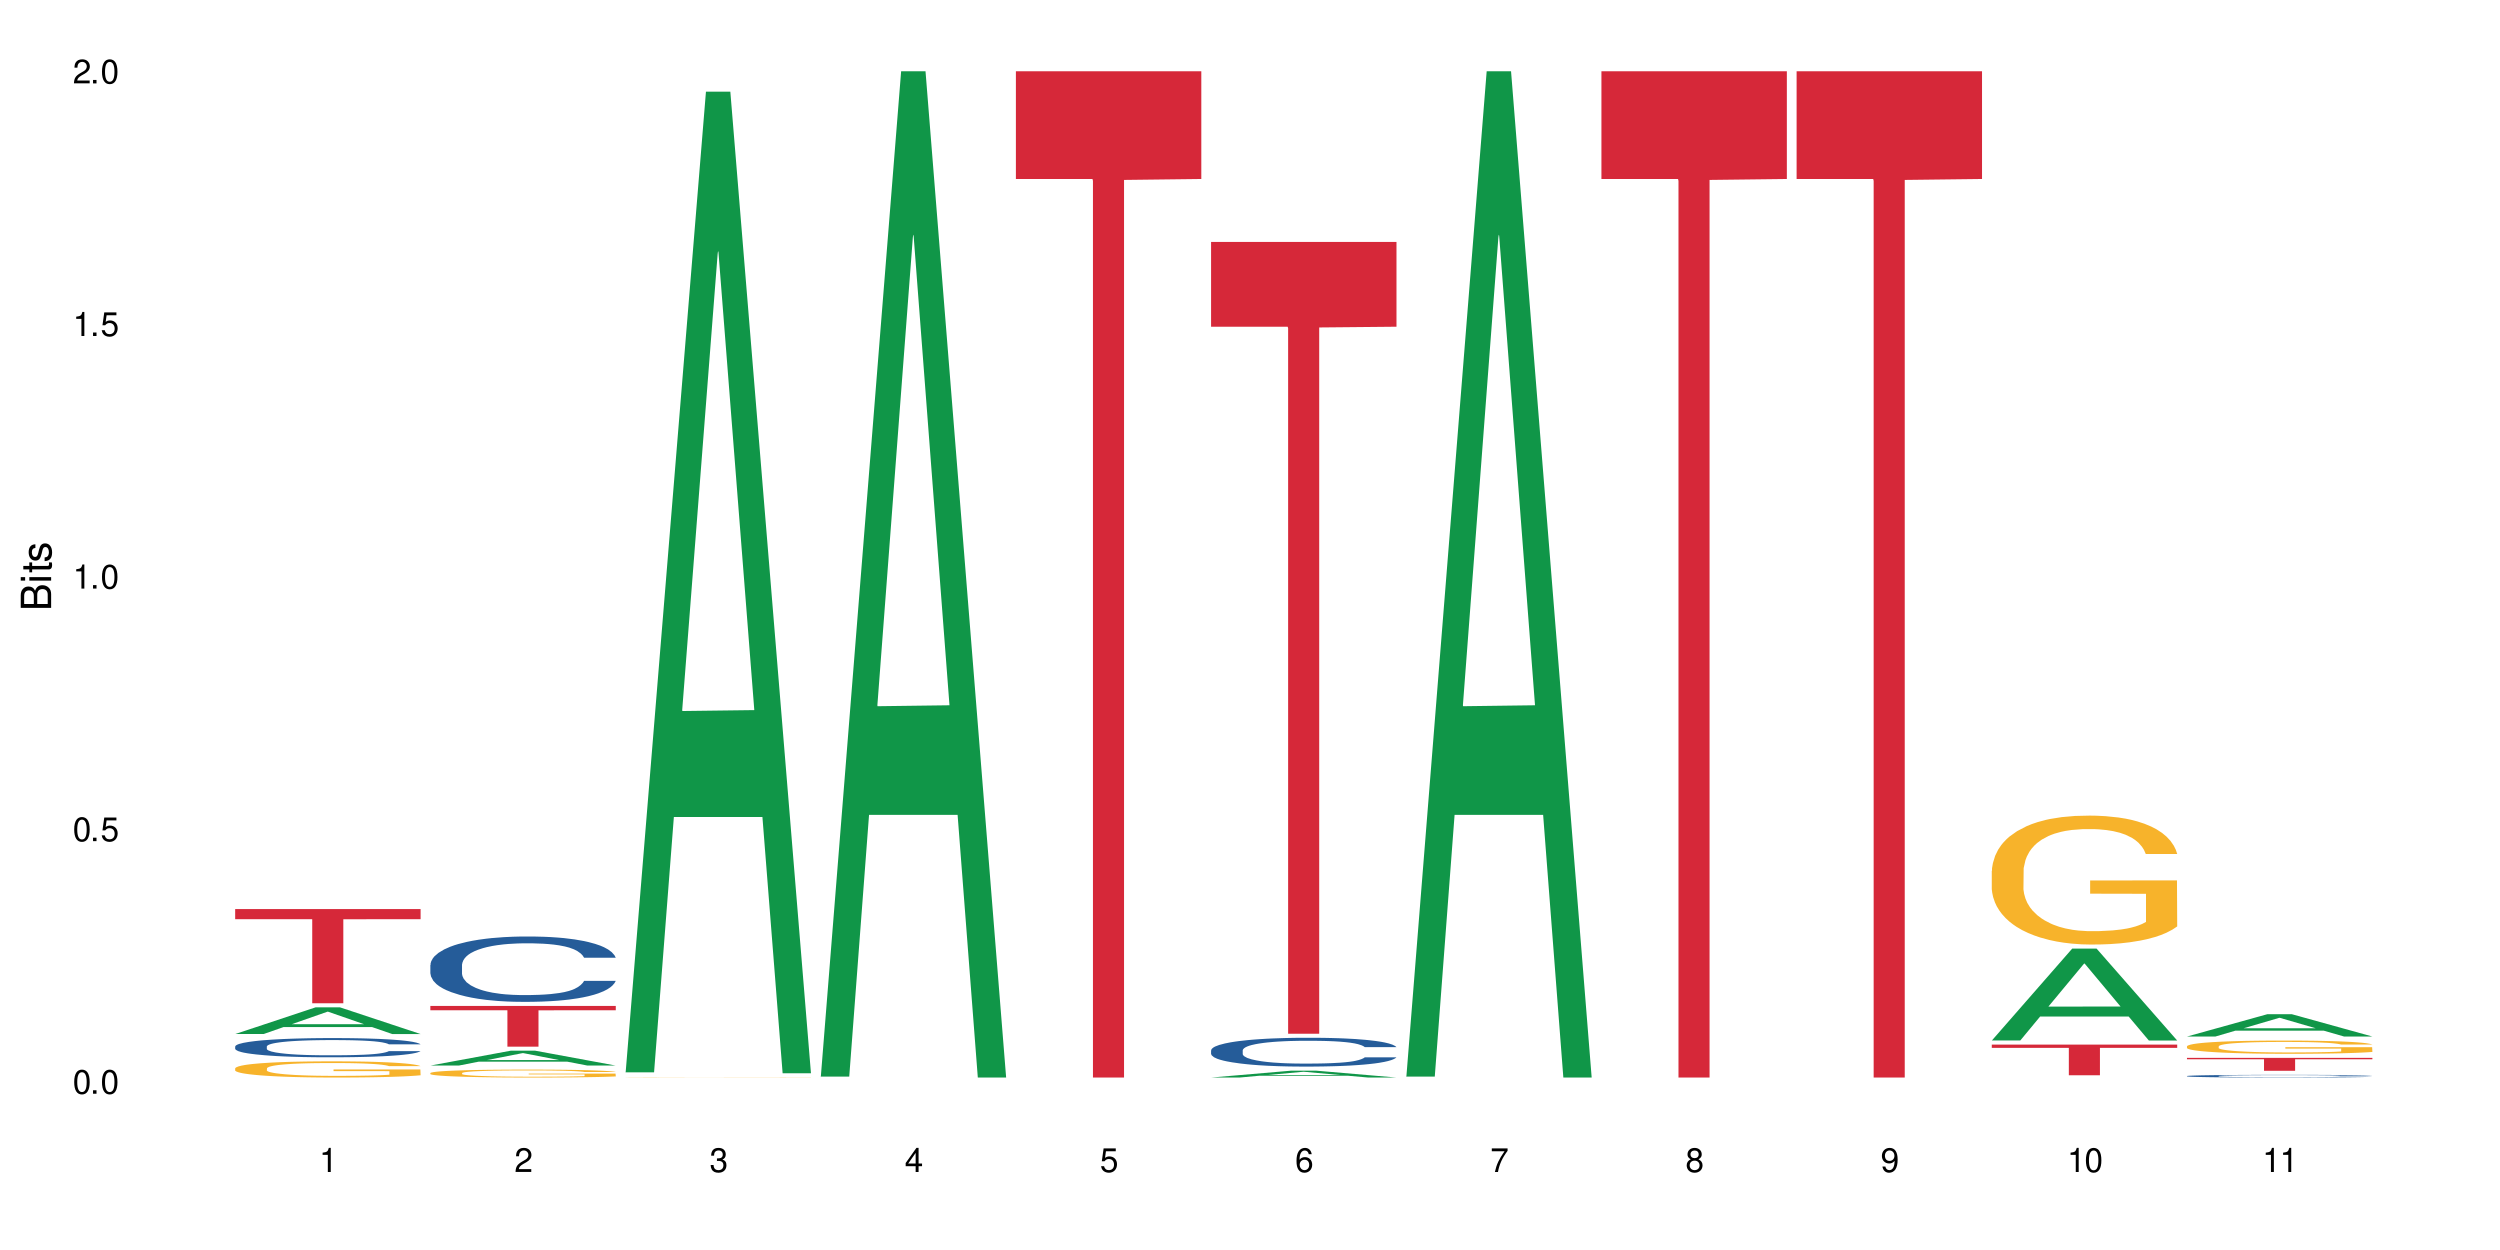 <?xml version="1.0" encoding="UTF-8"?>
<svg xmlns="http://www.w3.org/2000/svg" xmlns:xlink="http://www.w3.org/1999/xlink" width="720" height="360" viewBox="0 0 720 360">
<defs>
<g>
<g id="glyph-0-0">
</g>
<g id="glyph-0-1">
<path d="M 2.641 -6.938 C 2 -6.938 1.422 -6.656 1.078 -6.172 C 0.641 -5.562 0.406 -4.641 0.406 -3.359 C 0.406 -1.016 1.188 0.219 2.641 0.219 C 4.078 0.219 4.859 -1.016 4.859 -3.297 C 4.859 -4.641 4.656 -5.547 4.203 -6.172 C 3.844 -6.656 3.281 -6.938 2.641 -6.938 Z M 2.641 -6.188 C 3.547 -6.188 4 -5.25 4 -3.375 C 4 -1.406 3.562 -0.484 2.625 -0.484 C 1.734 -0.484 1.281 -1.438 1.281 -3.344 C 1.281 -5.25 1.734 -6.188 2.641 -6.188 Z M 2.641 -6.188 "/>
</g>
<g id="glyph-0-2">
<path d="M 1.828 -1 L 0.828 -1 L 0.828 0 L 1.828 0 Z M 1.828 -1 "/>
</g>
<g id="glyph-0-3">
<path d="M 4.562 -6.797 L 1.062 -6.797 L 0.547 -3.094 L 1.328 -3.094 C 1.719 -3.562 2.047 -3.734 2.578 -3.734 C 3.484 -3.734 4.062 -3.109 4.062 -2.094 C 4.062 -1.125 3.484 -0.531 2.578 -0.531 C 1.828 -0.531 1.375 -0.906 1.188 -1.672 L 0.328 -1.672 C 0.453 -1.109 0.547 -0.844 0.75 -0.594 C 1.125 -0.078 1.828 0.219 2.594 0.219 C 3.969 0.219 4.922 -0.781 4.922 -2.219 C 4.922 -3.562 4.031 -4.484 2.719 -4.484 C 2.25 -4.484 1.859 -4.359 1.469 -4.062 L 1.734 -5.969 L 4.562 -5.969 Z M 4.562 -6.797 "/>
</g>
<g id="glyph-0-4">
<path d="M 2.484 -4.938 L 2.484 0 L 3.328 0 L 3.328 -6.938 L 2.766 -6.938 C 2.469 -5.875 2.281 -5.734 0.984 -5.562 L 0.984 -4.938 Z M 2.484 -4.938 "/>
</g>
<g id="glyph-0-5">
<path d="M 4.859 -0.828 L 1.281 -0.828 C 1.359 -1.406 1.672 -1.781 2.5 -2.281 L 3.469 -2.828 C 4.406 -3.344 4.906 -4.062 4.906 -4.906 C 4.906 -5.484 4.672 -6.031 4.266 -6.406 C 3.859 -6.766 3.375 -6.938 2.719 -6.938 C 1.859 -6.938 1.219 -6.625 0.844 -6.031 C 0.609 -5.672 0.5 -5.234 0.484 -4.531 L 1.328 -4.531 C 1.359 -5.016 1.406 -5.281 1.531 -5.516 C 1.75 -5.938 2.188 -6.203 2.703 -6.203 C 3.469 -6.203 4.031 -5.641 4.031 -4.891 C 4.031 -4.344 3.719 -3.859 3.125 -3.516 L 2.234 -3 C 0.812 -2.172 0.406 -1.531 0.328 -0.016 L 4.859 -0.016 Z M 4.859 -0.828 "/>
</g>
<g id="glyph-0-6">
<path d="M 2.125 -3.188 L 2.578 -3.188 C 3.5 -3.188 3.984 -2.766 3.984 -1.922 C 3.984 -1.062 3.469 -0.531 2.594 -0.531 C 1.656 -0.531 1.203 -1 1.156 -2.016 L 0.312 -2.016 C 0.344 -1.453 0.438 -1.094 0.609 -0.781 C 0.953 -0.109 1.625 0.219 2.547 0.219 C 3.953 0.219 4.859 -0.625 4.859 -1.938 C 4.859 -2.828 4.516 -3.297 3.703 -3.594 C 4.344 -3.844 4.656 -4.328 4.656 -5.031 C 4.656 -6.219 3.875 -6.938 2.578 -6.938 C 1.203 -6.938 0.484 -6.172 0.453 -4.703 L 1.297 -4.703 C 1.312 -5.125 1.344 -5.359 1.453 -5.578 C 1.641 -5.969 2.062 -6.203 2.594 -6.203 C 3.344 -6.203 3.797 -5.75 3.797 -5 C 3.797 -4.516 3.609 -4.219 3.25 -4.047 C 3.016 -3.953 2.703 -3.922 2.125 -3.906 Z M 2.125 -3.188 "/>
</g>
<g id="glyph-0-7">
<path d="M 3.141 -1.672 L 3.141 0 L 3.984 0 L 3.984 -1.672 L 4.984 -1.672 L 4.984 -2.438 L 3.984 -2.438 L 3.984 -6.938 L 3.359 -6.938 L 0.266 -2.578 L 0.266 -1.672 Z M 3.141 -2.438 L 1 -2.438 L 3.141 -5.5 Z M 3.141 -2.438 "/>
</g>
<g id="glyph-0-8">
<path d="M 4.781 -5.125 C 4.609 -6.266 3.891 -6.938 2.844 -6.938 C 2.094 -6.938 1.422 -6.578 1.031 -5.953 C 0.594 -5.266 0.406 -4.422 0.406 -3.172 C 0.406 -2 0.578 -1.25 0.984 -0.641 C 1.359 -0.078 1.953 0.219 2.703 0.219 C 3.984 0.219 4.922 -0.75 4.922 -2.094 C 4.922 -3.375 4.062 -4.281 2.844 -4.281 C 2.172 -4.281 1.641 -4.031 1.281 -3.516 C 1.281 -5.234 1.828 -6.188 2.797 -6.188 C 3.391 -6.188 3.797 -5.797 3.938 -5.125 Z M 2.734 -3.531 C 3.547 -3.531 4.062 -2.953 4.062 -2.031 C 4.062 -1.156 3.484 -0.531 2.703 -0.531 C 1.922 -0.531 1.328 -1.188 1.328 -2.078 C 1.328 -2.938 1.906 -3.531 2.734 -3.531 Z M 2.734 -3.531 "/>
</g>
<g id="glyph-0-9">
<path d="M 4.984 -6.797 L 0.438 -6.797 L 0.438 -5.969 L 4.109 -5.969 C 2.5 -3.656 1.828 -2.234 1.328 0 L 2.219 0 C 2.594 -2.172 3.453 -4.047 4.984 -6.094 Z M 4.984 -6.797 "/>
</g>
<g id="glyph-0-10">
<path d="M 3.75 -3.656 C 4.469 -4.094 4.688 -4.438 4.688 -5.078 C 4.688 -6.172 3.844 -6.938 2.641 -6.938 C 1.438 -6.938 0.594 -6.172 0.594 -5.094 C 0.594 -4.438 0.812 -4.094 1.516 -3.656 C 0.734 -3.266 0.359 -2.703 0.359 -1.922 C 0.359 -0.656 1.281 0.219 2.641 0.219 C 3.984 0.219 4.922 -0.656 4.922 -1.922 C 4.922 -2.703 4.531 -3.266 3.75 -3.656 Z M 2.641 -6.188 C 3.359 -6.188 3.812 -5.75 3.812 -5.062 C 3.812 -4.406 3.344 -3.984 2.641 -3.984 C 1.922 -3.984 1.453 -4.406 1.453 -5.078 C 1.453 -5.75 1.922 -6.188 2.641 -6.188 Z M 2.641 -3.266 C 3.484 -3.266 4.062 -2.719 4.062 -1.906 C 4.062 -1.078 3.484 -0.531 2.625 -0.531 C 1.797 -0.531 1.219 -1.094 1.219 -1.906 C 1.219 -2.719 1.781 -3.266 2.641 -3.266 Z M 2.641 -3.266 "/>
</g>
<g id="glyph-0-11">
<path d="M 0.516 -1.578 C 0.672 -0.453 1.406 0.219 2.438 0.219 C 3.188 0.219 3.859 -0.141 4.266 -0.766 C 4.688 -1.453 4.891 -2.297 4.891 -3.547 C 4.891 -4.719 4.703 -5.453 4.312 -6.078 C 3.938 -6.641 3.344 -6.938 2.594 -6.938 C 1.297 -6.938 0.359 -5.969 0.359 -4.625 C 0.359 -3.344 1.234 -2.453 2.453 -2.453 C 3.094 -2.453 3.578 -2.672 4.016 -3.203 C 4 -1.484 3.469 -0.531 2.5 -0.531 C 1.906 -0.531 1.484 -0.906 1.359 -1.578 Z M 2.578 -6.203 C 3.375 -6.203 3.969 -5.531 3.969 -4.641 C 3.969 -3.797 3.391 -3.188 2.547 -3.188 C 1.734 -3.188 1.234 -3.766 1.234 -4.688 C 1.234 -5.562 1.797 -6.203 2.578 -6.203 Z M 2.578 -6.203 "/>
</g>
<g id="glyph-1-0">
</g>
<g id="glyph-1-1">
<path d="M 0 -0.953 L 0 -4.891 C 0 -5.719 -0.234 -6.344 -0.734 -6.797 C -1.188 -7.234 -1.812 -7.469 -2.5 -7.469 C -3.547 -7.469 -4.188 -7 -4.625 -5.875 C -4.984 -6.688 -5.625 -7.094 -6.531 -7.094 C -7.172 -7.094 -7.734 -6.859 -8.141 -6.391 C -8.562 -5.922 -8.75 -5.344 -8.75 -4.5 L -8.75 -0.953 Z M -4.984 -2.062 L -7.766 -2.062 L -7.766 -4.219 C -7.766 -4.844 -7.688 -5.203 -7.453 -5.5 C -7.219 -5.812 -6.859 -5.969 -6.375 -5.969 C -5.891 -5.969 -5.531 -5.812 -5.297 -5.5 C -5.062 -5.203 -4.984 -4.844 -4.984 -4.219 Z M -0.984 -2.062 L -4 -2.062 L -4 -4.781 C -4 -5.766 -3.438 -6.359 -2.484 -6.359 C -1.547 -6.359 -0.984 -5.766 -0.984 -4.781 Z M -0.984 -2.062 "/>
</g>
<g id="glyph-1-2">
<path d="M -6.281 -1.797 L -6.281 -0.797 L 0 -0.797 L 0 -1.797 Z M -8.75 -1.797 L -8.75 -0.797 L -7.484 -0.797 L -7.484 -1.797 Z M -8.75 -1.797 "/>
</g>
<g id="glyph-1-3">
<path d="M -6.281 -3.047 L -6.281 -2.016 L -8.016 -2.016 L -8.016 -1.016 L -6.281 -1.016 L -6.281 -0.172 L -5.469 -0.172 L -5.469 -1.016 L -0.719 -1.016 C -0.078 -1.016 0.281 -1.453 0.281 -2.234 C 0.281 -2.5 0.25 -2.719 0.188 -3.047 L -0.641 -3.047 C -0.609 -2.906 -0.594 -2.766 -0.594 -2.562 C -0.594 -2.141 -0.719 -2.016 -1.156 -2.016 L -5.469 -2.016 L -5.469 -3.047 Z M -6.281 -3.047 "/>
</g>
<g id="glyph-1-4">
<path d="M -4.531 -5.25 C -5.766 -5.25 -6.469 -4.422 -6.469 -2.969 C -6.469 -1.516 -5.719 -0.562 -4.547 -0.562 C -3.562 -0.562 -3.094 -1.062 -2.734 -2.562 L -2.516 -3.484 C -2.344 -4.188 -2.094 -4.469 -1.641 -4.469 C -1.047 -4.469 -0.641 -3.875 -0.641 -3 C -0.641 -2.453 -0.797 -2 -1.062 -1.75 C -1.25 -1.594 -1.422 -1.531 -1.875 -1.469 L -1.875 -0.406 C -0.422 -0.453 0.281 -1.266 0.281 -2.922 C 0.281 -4.5 -0.5 -5.516 -1.719 -5.516 C -2.656 -5.516 -3.172 -4.984 -3.469 -3.734 L -3.703 -2.766 C -3.891 -1.953 -4.156 -1.609 -4.594 -1.609 C -5.188 -1.609 -5.547 -2.125 -5.547 -2.938 C -5.547 -3.75 -5.203 -4.172 -4.531 -4.203 Z M -4.531 -5.25 "/>
</g>
</g>
</defs>
<rect x="-72" y="-36" width="864" height="432" fill="rgb(100%, 100%, 100%)" fill-opacity="1"/>
<path fill-rule="nonzero" fill="rgb(6.275%, 58.824%, 28.235%)" fill-opacity="1" d="M 67.73 297.797 L 67.789 297.789 L 90.895 290.113 L 97.91 290.113 L 121.133 297.805 L 112.973 297.805 L 107.152 295.797 L 81.652 295.797 L 75.945 297.797 L 67.73 297.797 L 84.105 294.965 L 104.816 294.961 L 94.488 291.371 L 94.375 291.363 L 94.262 291.383 L 84.047 294.961 L 84.105 294.965 Z M 67.73 297.797 "/>
<path fill-rule="nonzero" fill="rgb(14.51%, 36.078%, 60%)" fill-opacity="1" d="M 67.73 301.375 L 67.797 301.371 L 67.797 301.25 L 67.992 301.059 L 68.449 300.812 L 68.902 300.648 L 70.074 300.348 L 71.703 300.062 L 73.398 299.84 L 74.633 299.707 L 75.742 299.605 L 78.281 299.418 L 79.91 299.324 L 81.668 299.238 L 83.816 299.152 L 85.379 299.102 L 88.895 299.02 L 91.5 298.984 L 93.52 298.969 L 97.883 298.969 L 100.488 298.988 L 102.375 299.016 L 104.461 299.055 L 106.219 299.102 L 109.281 299.211 L 112.016 299.352 L 113.254 299.434 L 115.207 299.59 L 116.703 299.742 L 117.746 299.875 L 118.918 300.062 L 119.961 300.289 L 120.742 300.547 L 121.133 300.766 L 112.016 300.766 L 111.559 300.562 L 111.039 300.406 L 110.062 300.199 L 109.086 300.051 L 107.715 299.902 L 106.48 299.809 L 104.785 299.711 L 103.289 299.652 L 101.727 299.605 L 100.227 299.574 L 97.363 299.547 L 94.039 299.547 L 92.805 299.555 L 90.262 299.598 L 88.895 299.633 L 86.941 299.703 L 85.574 299.77 L 83.945 299.867 L 82.84 299.953 L 81.473 300.086 L 80.496 300.203 L 79.387 300.371 L 78.738 300.496 L 78.152 300.637 L 77.629 300.805 L 77.238 300.98 L 76.977 301.168 L 76.848 301.352 L 76.848 302.133 L 76.977 302.316 L 77.305 302.527 L 78.152 302.836 L 79.387 303.105 L 80.82 303.316 L 82.188 303.469 L 82.969 303.539 L 84.012 303.621 L 85.641 303.723 L 87.984 303.824 L 89.352 303.863 L 91.438 303.902 L 93.586 303.926 L 96.449 303.926 L 98.988 303.902 L 100.684 303.879 L 102.441 303.84 L 104.852 303.754 L 106.348 303.672 L 107.652 303.574 L 108.629 303.48 L 109.281 303.398 L 110.258 303.242 L 111.039 303.07 L 111.625 302.895 L 112.016 302.723 L 121.133 302.723 L 120.742 302.922 L 120.156 303.121 L 119.57 303.266 L 118.656 303.445 L 117.613 303.602 L 116.117 303.777 L 114.879 303.895 L 113.254 304.02 L 111.754 304.117 L 110.125 304.203 L 107.715 304.305 L 106.152 304.355 L 104.461 304.398 L 102.441 304.441 L 99.902 304.477 L 97.168 304.496 L 94.625 304.5 L 91.891 304.492 L 89.871 304.469 L 87.203 304.426 L 83.883 304.332 L 81.473 304.238 L 79.582 304.141 L 77.957 304.039 L 76.133 303.902 L 73.789 303.68 L 72.355 303.508 L 71.379 303.367 L 70.27 303.172 L 69.488 302.992 L 68.578 302.711 L 67.926 302.352 L 67.73 302.074 Z M 67.73 301.375 "/>
<path fill-rule="nonzero" fill="rgb(96.863%, 70.196%, 16.863%)" fill-opacity="1" d="M 67.73 307.664 L 67.797 307.66 L 67.797 307.574 L 68.055 307.383 L 68.707 307.117 L 69.555 306.902 L 70.465 306.73 L 71.051 306.641 L 72.027 306.512 L 72.875 306.418 L 75.023 306.227 L 77.762 306.047 L 79.258 305.973 L 80.949 305.898 L 83.359 305.816 L 84.469 305.789 L 87.855 305.719 L 91.695 305.676 L 95.93 305.664 L 97.883 305.668 L 100.555 305.688 L 104.199 305.734 L 106.285 305.773 L 107.91 305.816 L 109.605 305.875 L 111.688 305.957 L 113.645 306.062 L 115.207 306.164 L 116.77 306.293 L 118.07 306.426 L 119.18 306.578 L 120.156 306.754 L 120.742 306.906 L 121.133 307.055 L 112.078 307.055 L 111.559 306.906 L 110.973 306.789 L 109.996 306.648 L 109.02 306.547 L 108.043 306.465 L 106.219 306.355 L 104.656 306.285 L 102.703 306.227 L 100.812 306.188 L 98.664 306.164 L 97.363 306.156 L 93.91 306.156 L 90.785 306.184 L 88.961 306.219 L 87.66 306.254 L 85.836 306.316 L 84.727 306.367 L 84.078 306.402 L 82.125 306.535 L 80.82 306.652 L 80.105 306.734 L 79.191 306.863 L 78.543 306.977 L 77.824 307.148 L 77.434 307.277 L 76.914 307.566 L 76.848 308.332 L 77.043 308.496 L 77.434 308.668 L 77.957 308.824 L 78.738 308.984 L 79.52 309.109 L 80.887 309.273 L 82.059 309.387 L 82.969 309.457 L 84.727 309.574 L 85.445 309.613 L 87.137 309.688 L 88.895 309.75 L 91.047 309.801 L 92.672 309.824 L 95.277 309.848 L 98.598 309.848 L 102.508 309.82 L 104.98 309.785 L 106.676 309.754 L 107.781 309.723 L 109.148 309.676 L 110.125 309.633 L 111.039 309.586 L 112.145 309.516 L 112.145 308.496 L 96.059 308.492 L 96.059 308.012 L 121.066 308.008 L 121.133 309.676 L 119.766 309.793 L 118.07 309.902 L 116.441 309.988 L 114.75 310.059 L 112.34 310.141 L 110.387 310.191 L 107.391 310.25 L 104.656 310.289 L 101.789 310.316 L 99.25 310.328 L 96.254 310.332 L 93.586 310.324 L 90.719 310.297 L 88.441 310.266 L 86.355 310.223 L 84.273 310.168 L 81.668 310.078 L 79.973 310.004 L 78.215 309.914 L 76.457 309.809 L 74.895 309.691 L 73.852 309.602 L 72.812 309.5 L 71.703 309.375 L 70.66 309.227 L 69.879 309.098 L 69.164 308.945 L 68.645 308.805 L 68.121 308.613 L 67.859 308.461 L 67.73 308.328 Z M 67.73 307.664 "/>
<path fill-rule="nonzero" fill="rgb(83.922%, 15.686%, 22.353%)" fill-opacity="1" d="M 67.73 261.816 L 121.133 261.816 L 121.133 264.723 L 98.875 264.746 L 98.875 288.949 L 89.922 288.949 L 89.922 264.773 L 89.793 264.723 L 67.73 264.723 Z M 67.73 261.816 "/>
<path fill-rule="nonzero" fill="rgb(6.275%, 58.824%, 28.235%)" fill-opacity="1" d="M 123.941 306.879 L 124 306.875 L 147.105 302.598 L 154.125 302.598 L 177.344 306.883 L 169.184 306.883 L 163.367 305.762 L 137.863 305.762 L 132.156 306.879 L 123.941 306.879 L 140.316 305.301 L 161.027 305.297 L 150.699 303.297 L 150.586 303.293 L 150.473 303.305 L 140.258 305.297 L 140.316 305.301 Z M 123.941 306.879 "/>
<path fill-rule="nonzero" fill="rgb(14.51%, 36.078%, 60%)" fill-opacity="1" d="M 123.941 277.91 L 124.008 277.895 L 124.008 277.48 L 124.203 276.828 L 124.66 276.004 L 125.113 275.434 L 126.285 274.422 L 127.914 273.441 L 129.609 272.684 L 130.844 272.234 L 131.953 271.891 L 134.492 271.258 L 136.121 270.93 L 137.879 270.637 L 140.027 270.344 L 141.59 270.172 L 145.109 269.898 L 147.711 269.777 L 149.73 269.727 L 154.094 269.727 L 156.699 269.793 L 158.59 269.879 L 160.672 270.02 L 162.43 270.172 L 165.492 270.551 L 168.227 271.031 L 169.465 271.309 L 171.418 271.84 L 172.914 272.355 L 173.957 272.805 L 175.129 273.441 L 176.172 274.215 L 176.953 275.09 L 177.344 275.832 L 168.227 275.832 L 167.77 275.141 L 167.25 274.609 L 166.273 273.906 L 165.297 273.406 L 163.93 272.906 L 162.691 272.582 L 160.996 272.254 L 159.5 272.047 L 157.938 271.891 L 156.438 271.789 L 153.574 271.688 L 150.254 271.688 L 149.016 271.719 L 146.477 271.859 L 145.109 271.977 L 143.152 272.219 L 141.785 272.441 L 140.156 272.785 L 139.051 273.078 L 137.684 273.527 L 136.707 273.922 L 135.598 274.488 L 134.949 274.918 L 134.363 275.402 L 133.84 275.969 L 133.449 276.57 L 133.191 277.207 L 133.059 277.824 L 133.059 280.492 L 133.191 281.109 L 133.516 281.832 L 134.363 282.883 L 135.598 283.793 L 137.031 284.516 L 138.398 285.031 L 139.18 285.273 L 140.223 285.547 L 141.852 285.891 L 144.195 286.234 L 145.562 286.371 L 147.648 286.508 L 149.797 286.578 L 152.66 286.578 L 155.203 286.508 L 156.895 286.422 L 158.652 286.285 L 161.062 285.992 L 162.559 285.719 L 163.863 285.391 L 164.84 285.066 L 165.492 284.789 L 166.469 284.258 L 167.25 283.672 L 167.836 283.07 L 168.227 282.484 L 177.344 282.484 L 176.953 283.172 L 176.367 283.844 L 175.781 284.344 L 174.867 284.945 L 173.828 285.477 L 172.328 286.078 L 171.09 286.477 L 169.465 286.906 L 167.965 287.23 L 166.336 287.523 L 163.93 287.867 L 162.363 288.039 L 160.672 288.195 L 158.652 288.332 L 156.113 288.453 L 153.379 288.523 L 150.84 288.539 L 148.102 288.504 L 146.086 288.438 L 143.414 288.281 L 140.094 287.973 L 137.684 287.645 L 135.793 287.316 L 134.168 286.973 L 132.344 286.508 L 130 285.754 L 128.566 285.168 L 127.59 284.688 L 126.48 284.016 L 125.699 283.414 L 124.789 282.453 L 124.137 281.23 L 123.941 280.285 Z M 123.941 277.91 "/>
<path fill-rule="nonzero" fill="rgb(96.863%, 70.196%, 16.863%)" fill-opacity="1" d="M 123.941 309.023 L 124.008 309.023 L 124.008 308.98 L 124.27 308.887 L 124.918 308.758 L 125.766 308.652 L 126.676 308.566 L 127.266 308.523 L 128.242 308.461 L 129.086 308.414 L 131.234 308.32 L 133.973 308.234 L 135.469 308.195 L 137.164 308.16 L 139.57 308.121 L 140.68 308.105 L 144.066 308.074 L 147.906 308.051 L 152.141 308.047 L 154.094 308.047 L 156.766 308.055 L 160.41 308.078 L 162.496 308.102 L 164.125 308.121 L 165.816 308.148 L 167.902 308.191 L 169.855 308.238 L 171.418 308.289 L 172.98 308.352 L 174.281 308.418 L 175.391 308.492 L 176.367 308.582 L 176.953 308.652 L 177.344 308.727 L 168.293 308.727 L 167.77 308.652 L 167.184 308.598 L 166.207 308.527 L 165.23 308.477 L 164.254 308.438 L 162.43 308.383 L 160.867 308.352 L 158.914 308.32 L 157.023 308.301 L 154.875 308.289 L 153.574 308.285 L 150.121 308.285 L 146.996 308.301 L 145.172 308.316 L 143.871 308.332 L 142.047 308.363 L 140.941 308.391 L 140.289 308.406 L 138.336 308.473 L 137.031 308.531 L 136.316 308.57 L 135.402 308.633 L 134.754 308.688 L 134.035 308.773 L 133.645 308.836 L 133.125 308.977 L 133.059 309.352 L 133.254 309.434 L 133.645 309.52 L 134.168 309.594 L 134.949 309.672 L 135.73 309.734 L 137.098 309.816 L 138.27 309.867 L 139.18 309.906 L 140.941 309.961 L 141.656 309.98 L 143.348 310.016 L 145.109 310.047 L 147.258 310.07 L 148.883 310.082 L 151.488 310.094 L 154.812 310.094 L 158.719 310.082 L 161.191 310.066 L 162.887 310.047 L 163.992 310.035 L 165.359 310.012 L 166.336 309.988 L 167.25 309.969 L 168.355 309.93 L 168.355 309.434 L 152.27 309.43 L 152.27 309.195 L 177.277 309.195 L 177.344 310.012 L 175.977 310.066 L 174.281 310.121 L 172.656 310.164 L 170.961 310.199 L 168.551 310.238 L 166.598 310.262 L 163.602 310.293 L 160.867 310.312 L 158 310.324 L 155.461 310.332 L 152.465 310.332 L 149.797 310.328 L 146.93 310.316 L 144.652 310.301 L 142.566 310.277 L 140.484 310.25 L 137.879 310.207 L 136.188 310.172 L 134.426 310.129 L 132.668 310.074 L 131.105 310.02 L 130.062 309.977 L 129.023 309.926 L 127.914 309.863 L 126.871 309.793 L 126.09 309.727 L 125.375 309.652 L 124.855 309.586 L 124.332 309.492 L 124.074 309.414 L 123.941 309.352 Z M 123.941 309.023 "/>
<path fill-rule="nonzero" fill="rgb(83.922%, 15.686%, 22.353%)" fill-opacity="1" d="M 123.941 289.703 L 177.344 289.703 L 177.344 290.957 L 155.086 290.969 L 155.086 301.434 L 146.133 301.434 L 146.133 290.98 L 146.004 290.957 L 123.941 290.957 Z M 123.941 289.703 "/>
<path fill-rule="nonzero" fill="rgb(6.275%, 58.824%, 28.235%)" fill-opacity="1" d="M 180.152 308.828 L 180.211 308.562 L 203.316 26.398 L 210.336 26.398 L 233.555 309.094 L 225.395 309.094 L 219.578 235.301 L 194.074 235.301 L 188.371 308.828 L 180.152 308.828 L 196.527 204.773 L 217.238 204.508 L 206.91 72.586 L 206.797 72.32 L 206.684 73.117 L 196.473 204.508 L 196.527 204.773 Z M 180.152 308.828 "/>
<path fill-rule="nonzero" fill="rgb(96.863%, 70.196%, 16.863%)" fill-opacity="1" d="M 180.152 310.289 L 180.219 310.289 L 180.48 310.285 L 181.129 310.281 L 181.977 310.277 L 182.891 310.273 L 183.477 310.273 L 184.453 310.27 L 185.297 310.27 L 187.449 310.266 L 190.184 310.262 L 193.375 310.262 L 195.785 310.258 L 220.336 310.258 L 222.027 310.262 L 226.066 310.262 L 227.629 310.266 L 229.191 310.266 L 230.492 310.27 L 231.602 310.273 L 232.578 310.273 L 233.164 310.277 L 233.555 310.281 L 224.504 310.281 L 223.98 310.277 L 223.395 310.273 L 222.418 310.273 L 221.441 310.27 L 218.641 310.27 L 217.078 310.266 L 198.258 310.266 L 197.152 310.27 L 194.547 310.27 L 193.242 310.273 L 192.527 310.273 L 191.617 310.277 L 190.965 310.277 L 190.246 310.281 L 189.855 310.281 L 189.336 310.289 L 189.27 310.301 L 189.465 310.301 L 189.855 310.305 L 190.379 310.309 L 191.16 310.312 L 191.941 310.312 L 193.309 310.316 L 195.395 310.316 L 197.152 310.32 L 199.562 310.32 L 201.32 310.324 L 220.203 310.324 L 221.57 310.32 L 224.566 310.32 L 224.566 310.301 L 208.484 310.301 L 208.484 310.293 L 233.488 310.293 L 233.555 310.32 L 232.188 310.324 L 230.492 310.324 L 228.867 310.328 L 224.762 310.328 L 222.809 310.332 L 198.777 310.332 L 196.695 310.328 L 192.398 310.328 L 190.641 310.324 L 188.879 310.324 L 187.316 310.32 L 185.234 310.32 L 184.125 310.316 L 183.086 310.316 L 182.305 310.312 L 181.586 310.309 L 181.066 310.309 L 180.543 310.305 L 180.285 310.301 L 180.152 310.301 Z M 180.152 310.289 "/>
<path fill-rule="nonzero" fill="rgb(6.275%, 58.824%, 28.235%)" fill-opacity="1" d="M 236.367 310.059 L 236.422 309.789 L 259.527 20.527 L 266.547 20.527 L 289.766 310.332 L 281.609 310.332 L 275.789 234.684 L 250.285 234.684 L 244.582 310.059 L 236.367 310.059 L 252.738 203.391 L 273.449 203.117 L 263.121 67.875 L 263.008 67.602 L 262.895 68.418 L 252.684 203.117 L 252.738 203.391 Z M 236.367 310.059 "/>
<path fill-rule="nonzero" fill="rgb(83.922%, 15.686%, 22.353%)" fill-opacity="1" d="M 292.578 20.527 L 345.977 20.527 L 345.977 51.547 L 323.723 51.82 L 323.723 310.332 L 314.77 310.332 L 314.77 52.094 L 314.637 51.547 L 292.578 51.547 Z M 292.578 20.527 "/>
<path fill-rule="nonzero" fill="rgb(6.275%, 58.824%, 28.235%)" fill-opacity="1" d="M 348.789 310.332 L 348.844 310.328 L 371.953 308.344 L 378.969 308.344 L 402.188 310.332 L 394.031 310.332 L 388.211 309.812 L 362.711 309.812 L 357.004 310.332 L 348.789 310.332 L 365.164 309.598 L 385.871 309.598 L 375.547 308.668 L 375.434 308.664 L 375.316 308.672 L 365.105 309.598 L 365.164 309.598 Z M 348.789 310.332 "/>
<path fill-rule="nonzero" fill="rgb(14.51%, 36.078%, 60%)" fill-opacity="1" d="M 348.789 302.492 L 348.852 302.484 L 348.852 302.301 L 349.051 302.012 L 349.504 301.648 L 349.961 301.398 L 351.133 300.949 L 352.762 300.52 L 354.453 300.184 L 355.691 299.988 L 356.797 299.836 L 359.34 299.555 L 360.965 299.41 L 362.727 299.281 L 364.875 299.152 L 366.438 299.078 L 369.953 298.957 L 372.559 298.902 L 374.578 298.879 L 378.941 298.879 L 381.547 298.91 L 383.434 298.949 L 385.52 299.008 L 387.277 299.078 L 390.336 299.242 L 393.07 299.457 L 394.309 299.578 L 396.262 299.812 L 397.762 300.039 L 398.805 300.238 L 399.977 300.52 L 401.016 300.859 L 401.797 301.246 L 402.188 301.574 L 393.07 301.574 L 392.617 301.27 L 392.094 301.035 L 391.117 300.723 L 390.141 300.504 L 388.773 300.285 L 387.535 300.141 L 385.844 299.996 L 384.344 299.902 L 382.781 299.836 L 381.285 299.789 L 378.418 299.746 L 375.098 299.746 L 373.859 299.762 L 371.32 299.82 L 369.953 299.875 L 368 299.98 L 366.633 300.078 L 365.004 300.23 L 363.898 300.359 L 362.531 300.555 L 361.551 300.73 L 360.445 300.98 L 359.793 301.172 L 359.207 301.383 L 358.688 301.633 L 358.297 301.898 L 358.035 302.18 L 357.906 302.453 L 357.906 303.629 L 358.035 303.902 L 358.363 304.219 L 359.207 304.684 L 360.445 305.086 L 361.879 305.402 L 363.246 305.633 L 364.027 305.738 L 365.07 305.859 L 366.695 306.012 L 369.043 306.16 L 370.41 306.223 L 372.492 306.285 L 374.641 306.312 L 377.508 306.312 L 380.047 306.285 L 381.742 306.246 L 383.5 306.184 L 385.91 306.055 L 387.406 305.934 L 388.707 305.789 L 389.688 305.645 L 390.336 305.523 L 391.312 305.289 L 392.094 305.031 L 392.68 304.766 L 393.07 304.508 L 402.188 304.508 L 401.797 304.812 L 401.211 305.109 L 400.625 305.328 L 399.715 305.594 L 398.672 305.828 L 397.176 306.094 L 395.938 306.27 L 394.309 306.457 L 392.812 306.602 L 391.184 306.73 L 388.773 306.883 L 387.211 306.957 L 385.52 307.027 L 383.5 307.086 L 380.961 307.141 L 378.223 307.172 L 375.684 307.18 L 372.949 307.164 L 370.93 307.133 L 368.262 307.066 L 364.938 306.93 L 362.531 306.785 L 360.641 306.641 L 359.012 306.488 L 357.188 306.285 L 354.844 305.949 L 353.41 305.691 L 352.434 305.48 L 351.328 305.184 L 350.547 304.918 L 349.637 304.492 L 348.984 303.953 L 348.789 303.539 Z M 348.789 302.492 "/>
<path fill-rule="nonzero" fill="rgb(83.922%, 15.686%, 22.353%)" fill-opacity="1" d="M 348.789 69.684 L 402.188 69.684 L 402.188 94.094 L 379.934 94.309 L 379.934 297.715 L 370.98 297.715 L 370.98 94.52 L 370.848 94.094 L 348.789 94.094 Z M 348.789 69.684 "/>
<path fill-rule="nonzero" fill="rgb(6.275%, 58.824%, 28.235%)" fill-opacity="1" d="M 405 310.059 L 405.059 309.789 L 428.164 20.527 L 435.18 20.527 L 458.402 310.332 L 450.242 310.332 L 444.422 234.684 L 418.922 234.684 L 413.215 310.059 L 405 310.059 L 421.375 203.391 L 442.082 203.117 L 431.758 67.875 L 431.645 67.602 L 431.527 68.418 L 421.316 203.117 L 421.375 203.391 Z M 405 310.059 "/>
<path fill-rule="nonzero" fill="rgb(83.922%, 15.686%, 22.353%)" fill-opacity="1" d="M 461.211 20.527 L 514.613 20.527 L 514.613 51.547 L 492.355 51.82 L 492.355 310.332 L 483.402 310.332 L 483.402 52.094 L 483.273 51.547 L 461.211 51.547 Z M 461.211 20.527 "/>
<path fill-rule="nonzero" fill="rgb(83.922%, 15.686%, 22.353%)" fill-opacity="1" d="M 517.422 20.527 L 570.824 20.527 L 570.824 51.547 L 548.566 51.82 L 548.566 310.332 L 539.613 310.332 L 539.613 52.094 L 539.484 51.547 L 517.422 51.547 Z M 517.422 20.527 "/>
<path fill-rule="nonzero" fill="rgb(6.275%, 58.824%, 28.235%)" fill-opacity="1" d="M 573.633 299.648 L 573.691 299.625 L 596.797 273.195 L 603.816 273.195 L 627.035 299.676 L 618.875 299.676 L 613.059 292.762 L 587.555 292.762 L 581.852 299.648 L 573.633 299.648 L 590.008 289.902 L 610.719 289.879 L 600.391 277.52 L 600.277 277.496 L 600.164 277.57 L 589.953 289.879 L 590.008 289.902 Z M 573.633 299.648 "/>
<path fill-rule="nonzero" fill="rgb(96.863%, 70.196%, 16.863%)" fill-opacity="1" d="M 573.633 250.801 L 573.699 250.766 L 573.699 250.086 L 573.961 248.562 L 574.609 246.457 L 575.457 244.73 L 576.371 243.371 L 576.957 242.66 L 577.934 241.641 L 578.777 240.895 L 580.93 239.371 L 583.664 237.945 L 585.16 237.336 L 586.855 236.758 L 589.266 236.113 L 590.371 235.875 L 593.758 235.332 L 597.598 234.996 L 601.832 234.895 L 603.785 234.926 L 606.457 235.062 L 610.102 235.438 L 612.188 235.773 L 613.816 236.113 L 615.508 236.555 L 617.594 237.234 L 619.547 238.047 L 621.109 238.859 L 622.672 239.879 L 623.973 240.965 L 625.082 242.152 L 626.059 243.574 L 626.645 244.762 L 627.035 245.949 L 617.984 245.949 L 617.461 244.762 L 616.875 243.848 L 615.898 242.727 L 614.922 241.914 L 613.945 241.27 L 612.121 240.387 L 610.559 239.844 L 608.605 239.371 L 606.715 239.066 L 604.566 238.859 L 603.266 238.793 L 599.812 238.793 L 596.688 239.031 L 594.863 239.301 L 593.562 239.574 L 591.738 240.082 L 590.633 240.488 L 589.98 240.762 L 588.027 241.812 L 586.723 242.762 L 586.008 243.406 L 585.098 244.422 L 584.445 245.34 L 583.727 246.695 L 583.336 247.715 L 582.816 250.02 L 582.75 256.125 L 582.945 257.414 L 583.336 258.805 L 583.859 260.023 L 584.641 261.312 L 585.422 262.297 L 586.789 263.621 L 587.961 264.5 L 588.871 265.078 L 590.633 265.992 L 591.348 266.301 L 593.039 266.91 L 594.801 267.383 L 596.949 267.793 L 598.578 267.996 L 601.18 268.164 L 604.504 268.164 L 608.41 267.961 L 610.883 267.691 L 612.578 267.418 L 613.684 267.18 L 615.051 266.809 L 616.031 266.469 L 616.941 266.094 L 618.047 265.52 L 618.047 257.414 L 601.961 257.379 L 601.961 253.582 L 626.969 253.547 L 627.035 266.809 L 625.668 267.723 L 623.973 268.605 L 622.348 269.285 L 620.652 269.859 L 618.242 270.504 L 616.289 270.91 L 613.293 271.387 L 610.559 271.691 L 607.695 271.895 L 605.152 271.996 L 602.156 272.031 L 599.488 271.965 L 596.621 271.758 L 594.344 271.488 L 592.258 271.148 L 590.176 270.707 L 587.57 269.996 L 585.879 269.418 L 584.117 268.707 L 582.359 267.859 L 580.797 266.945 L 579.754 266.23 L 578.715 265.418 L 577.605 264.398 L 576.566 263.246 L 575.785 262.195 L 575.066 261.008 L 574.547 259.891 L 574.023 258.363 L 573.766 257.141 L 573.633 256.09 Z M 573.633 250.801 "/>
<path fill-rule="nonzero" fill="rgb(83.922%, 15.686%, 22.353%)" fill-opacity="1" d="M 573.633 300.84 L 627.035 300.84 L 627.035 301.785 L 604.781 301.793 L 604.781 309.668 L 595.824 309.668 L 595.824 301.801 L 595.695 301.785 L 573.633 301.785 Z M 573.633 300.84 "/>
<path fill-rule="nonzero" fill="rgb(6.275%, 58.824%, 28.235%)" fill-opacity="1" d="M 629.848 298.512 L 629.902 298.508 L 653.008 292.086 L 660.027 292.086 L 683.246 298.52 L 675.09 298.52 L 669.27 296.84 L 643.766 296.84 L 638.062 298.512 L 629.848 298.512 L 646.219 296.145 L 666.93 296.141 L 656.602 293.137 L 656.488 293.133 L 656.375 293.148 L 646.164 296.141 L 646.219 296.145 Z M 629.848 298.512 "/>
<path fill-rule="nonzero" fill="rgb(14.51%, 36.078%, 60%)" fill-opacity="1" d="M 629.848 309.895 L 629.91 309.895 L 629.91 309.875 L 630.105 309.848 L 630.562 309.816 L 631.02 309.793 L 632.191 309.75 L 633.816 309.707 L 635.512 309.676 L 636.75 309.66 L 637.855 309.645 L 640.395 309.617 L 642.023 309.605 L 643.781 309.594 L 645.93 309.582 L 647.492 309.574 L 651.012 309.562 L 653.617 309.559 L 655.633 309.555 L 659.996 309.555 L 662.602 309.559 L 664.492 309.562 L 666.574 309.566 L 668.332 309.574 L 671.395 309.59 L 674.129 309.609 L 675.367 309.621 L 677.32 309.645 L 678.816 309.664 L 679.859 309.684 L 681.031 309.707 L 682.074 309.742 L 682.855 309.777 L 683.246 309.809 L 674.129 309.809 L 673.672 309.777 L 673.152 309.758 L 672.176 309.727 L 671.199 309.707 L 669.832 309.688 L 668.594 309.672 L 666.902 309.66 L 665.402 309.652 L 663.84 309.645 L 662.344 309.641 L 659.477 309.637 L 654.918 309.637 L 652.379 309.645 L 651.012 309.648 L 649.059 309.66 L 647.688 309.668 L 646.062 309.684 L 644.953 309.695 L 643.586 309.711 L 642.609 309.73 L 641.504 309.754 L 640.852 309.77 L 640.266 309.789 L 639.746 309.812 L 639.355 309.84 L 639.094 309.863 L 638.965 309.891 L 638.965 310 L 639.094 310.027 L 639.418 310.055 L 640.266 310.098 L 641.504 310.137 L 642.934 310.168 L 644.305 310.188 L 645.086 310.199 L 646.125 310.207 L 647.754 310.223 L 650.098 310.238 L 651.465 310.242 L 653.551 310.25 L 661.105 310.25 L 662.797 310.246 L 664.555 310.238 L 666.965 310.227 L 668.465 310.215 L 669.766 310.203 L 670.742 310.188 L 671.395 310.176 L 672.371 310.156 L 673.152 310.133 L 673.738 310.105 L 674.129 310.082 L 683.246 310.082 L 682.855 310.109 L 682.27 310.137 L 681.684 310.16 L 680.773 310.184 L 679.73 310.207 L 678.23 310.23 L 676.996 310.246 L 675.367 310.266 L 673.867 310.277 L 672.242 310.289 L 669.832 310.305 L 668.27 310.312 L 666.574 310.316 L 664.555 310.324 L 662.016 310.328 L 659.281 310.332 L 654.008 310.332 L 651.988 310.328 L 649.316 310.32 L 645.996 310.309 L 643.586 310.297 L 641.699 310.281 L 640.07 310.27 L 638.246 310.25 L 635.902 310.219 L 634.469 310.191 L 633.492 310.172 L 632.387 310.145 L 631.605 310.121 L 630.691 310.082 L 630.043 310.031 L 629.848 309.992 Z M 629.848 309.895 "/>
<path fill-rule="nonzero" fill="rgb(96.863%, 70.196%, 16.863%)" fill-opacity="1" d="M 629.848 301.316 L 629.91 301.312 L 629.91 301.242 L 630.172 301.086 L 630.824 300.871 L 631.668 300.691 L 632.582 300.555 L 633.168 300.48 L 634.145 300.375 L 634.992 300.297 L 637.141 300.141 L 639.875 299.996 L 641.371 299.934 L 643.066 299.875 L 645.477 299.809 L 646.582 299.781 L 649.969 299.727 L 653.812 299.691 L 658.043 299.684 L 659.996 299.684 L 662.668 299.699 L 666.316 299.738 L 668.398 299.773 L 670.027 299.809 L 671.719 299.852 L 673.805 299.922 L 675.758 300.008 L 677.32 300.09 L 678.883 300.195 L 680.188 300.305 L 681.293 300.426 L 682.27 300.574 L 682.855 300.695 L 683.246 300.816 L 674.195 300.816 L 673.672 300.695 L 673.086 300.602 L 672.109 300.488 L 671.133 300.402 L 670.156 300.336 L 668.332 300.246 L 666.77 300.191 L 664.816 300.141 L 662.93 300.109 L 660.777 300.09 L 659.477 300.082 L 656.023 300.082 L 652.898 300.105 L 651.074 300.137 L 649.773 300.164 L 647.949 300.215 L 646.844 300.258 L 646.191 300.285 L 644.238 300.395 L 642.934 300.488 L 642.219 300.555 L 641.309 300.66 L 640.656 300.754 L 639.941 300.895 L 639.551 301 L 639.027 301.234 L 638.965 301.863 L 639.16 301.996 L 639.551 302.137 L 640.07 302.262 L 640.852 302.395 L 641.633 302.496 L 643 302.633 L 644.172 302.723 L 645.086 302.781 L 646.844 302.875 L 647.559 302.906 L 649.254 302.973 L 651.012 303.02 L 653.16 303.062 L 654.789 303.082 L 657.395 303.102 L 660.715 303.102 L 664.621 303.078 L 667.098 303.051 L 668.789 303.023 L 669.895 303 L 671.266 302.961 L 672.242 302.926 L 673.152 302.887 L 674.258 302.828 L 674.258 301.996 L 658.176 301.992 L 658.176 301.602 L 683.18 301.598 L 683.246 302.961 L 681.879 303.055 L 680.188 303.145 L 678.559 303.215 L 676.863 303.273 L 674.453 303.34 L 672.5 303.383 L 669.504 303.43 L 666.77 303.461 L 663.906 303.484 L 661.367 303.492 L 658.371 303.496 L 655.699 303.488 L 652.836 303.469 L 650.555 303.441 L 648.473 303.406 L 646.387 303.359 L 643.781 303.289 L 642.09 303.23 L 640.332 303.156 L 638.57 303.07 L 637.008 302.973 L 635.969 302.902 L 634.926 302.816 L 633.816 302.715 L 632.777 302.594 L 631.996 302.488 L 631.277 302.363 L 630.758 302.25 L 630.238 302.094 L 629.977 301.969 L 629.848 301.859 Z M 629.848 301.316 "/>
<path fill-rule="nonzero" fill="rgb(83.922%, 15.686%, 22.353%)" fill-opacity="1" d="M 629.848 304.66 L 683.246 304.66 L 683.246 305.059 L 660.992 305.062 L 660.992 308.391 L 652.035 308.391 L 652.035 305.066 L 651.906 305.059 L 629.848 305.059 Z M 629.848 304.66 "/>
<g fill="rgb(0%, 0%, 0%)" fill-opacity="1">
<use xlink:href="#glyph-0-1" x="20.965" y="314.993"/>
<use xlink:href="#glyph-0-2" x="25.965" y="314.993"/>
<use xlink:href="#glyph-0-1" x="28.965" y="314.993"/>
</g>
<g fill="rgb(0%, 0%, 0%)" fill-opacity="1">
<use xlink:href="#glyph-0-1" x="20.965" y="242.251"/>
<use xlink:href="#glyph-0-2" x="25.965" y="242.251"/>
<use xlink:href="#glyph-0-3" x="28.965" y="242.251"/>
</g>
<g fill="rgb(0%, 0%, 0%)" fill-opacity="1">
<use xlink:href="#glyph-0-4" x="20.965" y="169.509"/>
<use xlink:href="#glyph-0-2" x="25.965" y="169.509"/>
<use xlink:href="#glyph-0-1" x="28.965" y="169.509"/>
</g>
<g fill="rgb(0%, 0%, 0%)" fill-opacity="1">
<use xlink:href="#glyph-0-4" x="20.965" y="96.767"/>
<use xlink:href="#glyph-0-2" x="25.965" y="96.767"/>
<use xlink:href="#glyph-0-3" x="28.965" y="96.767"/>
</g>
<g fill="rgb(0%, 0%, 0%)" fill-opacity="1">
<use xlink:href="#glyph-0-5" x="20.965" y="24.024"/>
<use xlink:href="#glyph-0-2" x="25.965" y="24.024"/>
<use xlink:href="#glyph-0-1" x="28.965" y="24.024"/>
</g>
<g fill="rgb(0%, 0%, 0%)" fill-opacity="1">
<use xlink:href="#glyph-0-4" x="91.93" y="337.532"/>
</g>
<g fill="rgb(0%, 0%, 0%)" fill-opacity="1">
<use xlink:href="#glyph-0-5" x="148.145" y="337.532"/>
</g>
<g fill="rgb(0%, 0%, 0%)" fill-opacity="1">
<use xlink:href="#glyph-0-6" x="204.355" y="337.532"/>
</g>
<g fill="rgb(0%, 0%, 0%)" fill-opacity="1">
<use xlink:href="#glyph-0-7" x="260.566" y="337.532"/>
</g>
<g fill="rgb(0%, 0%, 0%)" fill-opacity="1">
<use xlink:href="#glyph-0-3" x="316.777" y="337.532"/>
</g>
<g fill="rgb(0%, 0%, 0%)" fill-opacity="1">
<use xlink:href="#glyph-0-8" x="372.988" y="337.532"/>
</g>
<g fill="rgb(0%, 0%, 0%)" fill-opacity="1">
<use xlink:href="#glyph-0-9" x="429.199" y="337.532"/>
</g>
<g fill="rgb(0%, 0%, 0%)" fill-opacity="1">
<use xlink:href="#glyph-0-10" x="485.41" y="337.532"/>
</g>
<g fill="rgb(0%, 0%, 0%)" fill-opacity="1">
<use xlink:href="#glyph-0-11" x="541.625" y="337.532"/>
</g>
<g fill="rgb(0%, 0%, 0%)" fill-opacity="1">
<use xlink:href="#glyph-0-4" x="595.336" y="337.532"/>
<use xlink:href="#glyph-0-1" x="600.336" y="337.532"/>
</g>
<g fill="rgb(0%, 0%, 0%)" fill-opacity="1">
<use xlink:href="#glyph-0-4" x="651.547" y="337.532"/>
<use xlink:href="#glyph-0-4" x="656.547" y="337.532"/>
</g>
<g fill="rgb(0%, 0%, 0%)" fill-opacity="1">
<use xlink:href="#glyph-1-1" x="14.725" y="176.012"/>
<use xlink:href="#glyph-1-2" x="14.725" y="168.012"/>
<use xlink:href="#glyph-1-3" x="14.725" y="165.012"/>
<use xlink:href="#glyph-1-4" x="14.725" y="162.012"/>
</g>
</svg>
